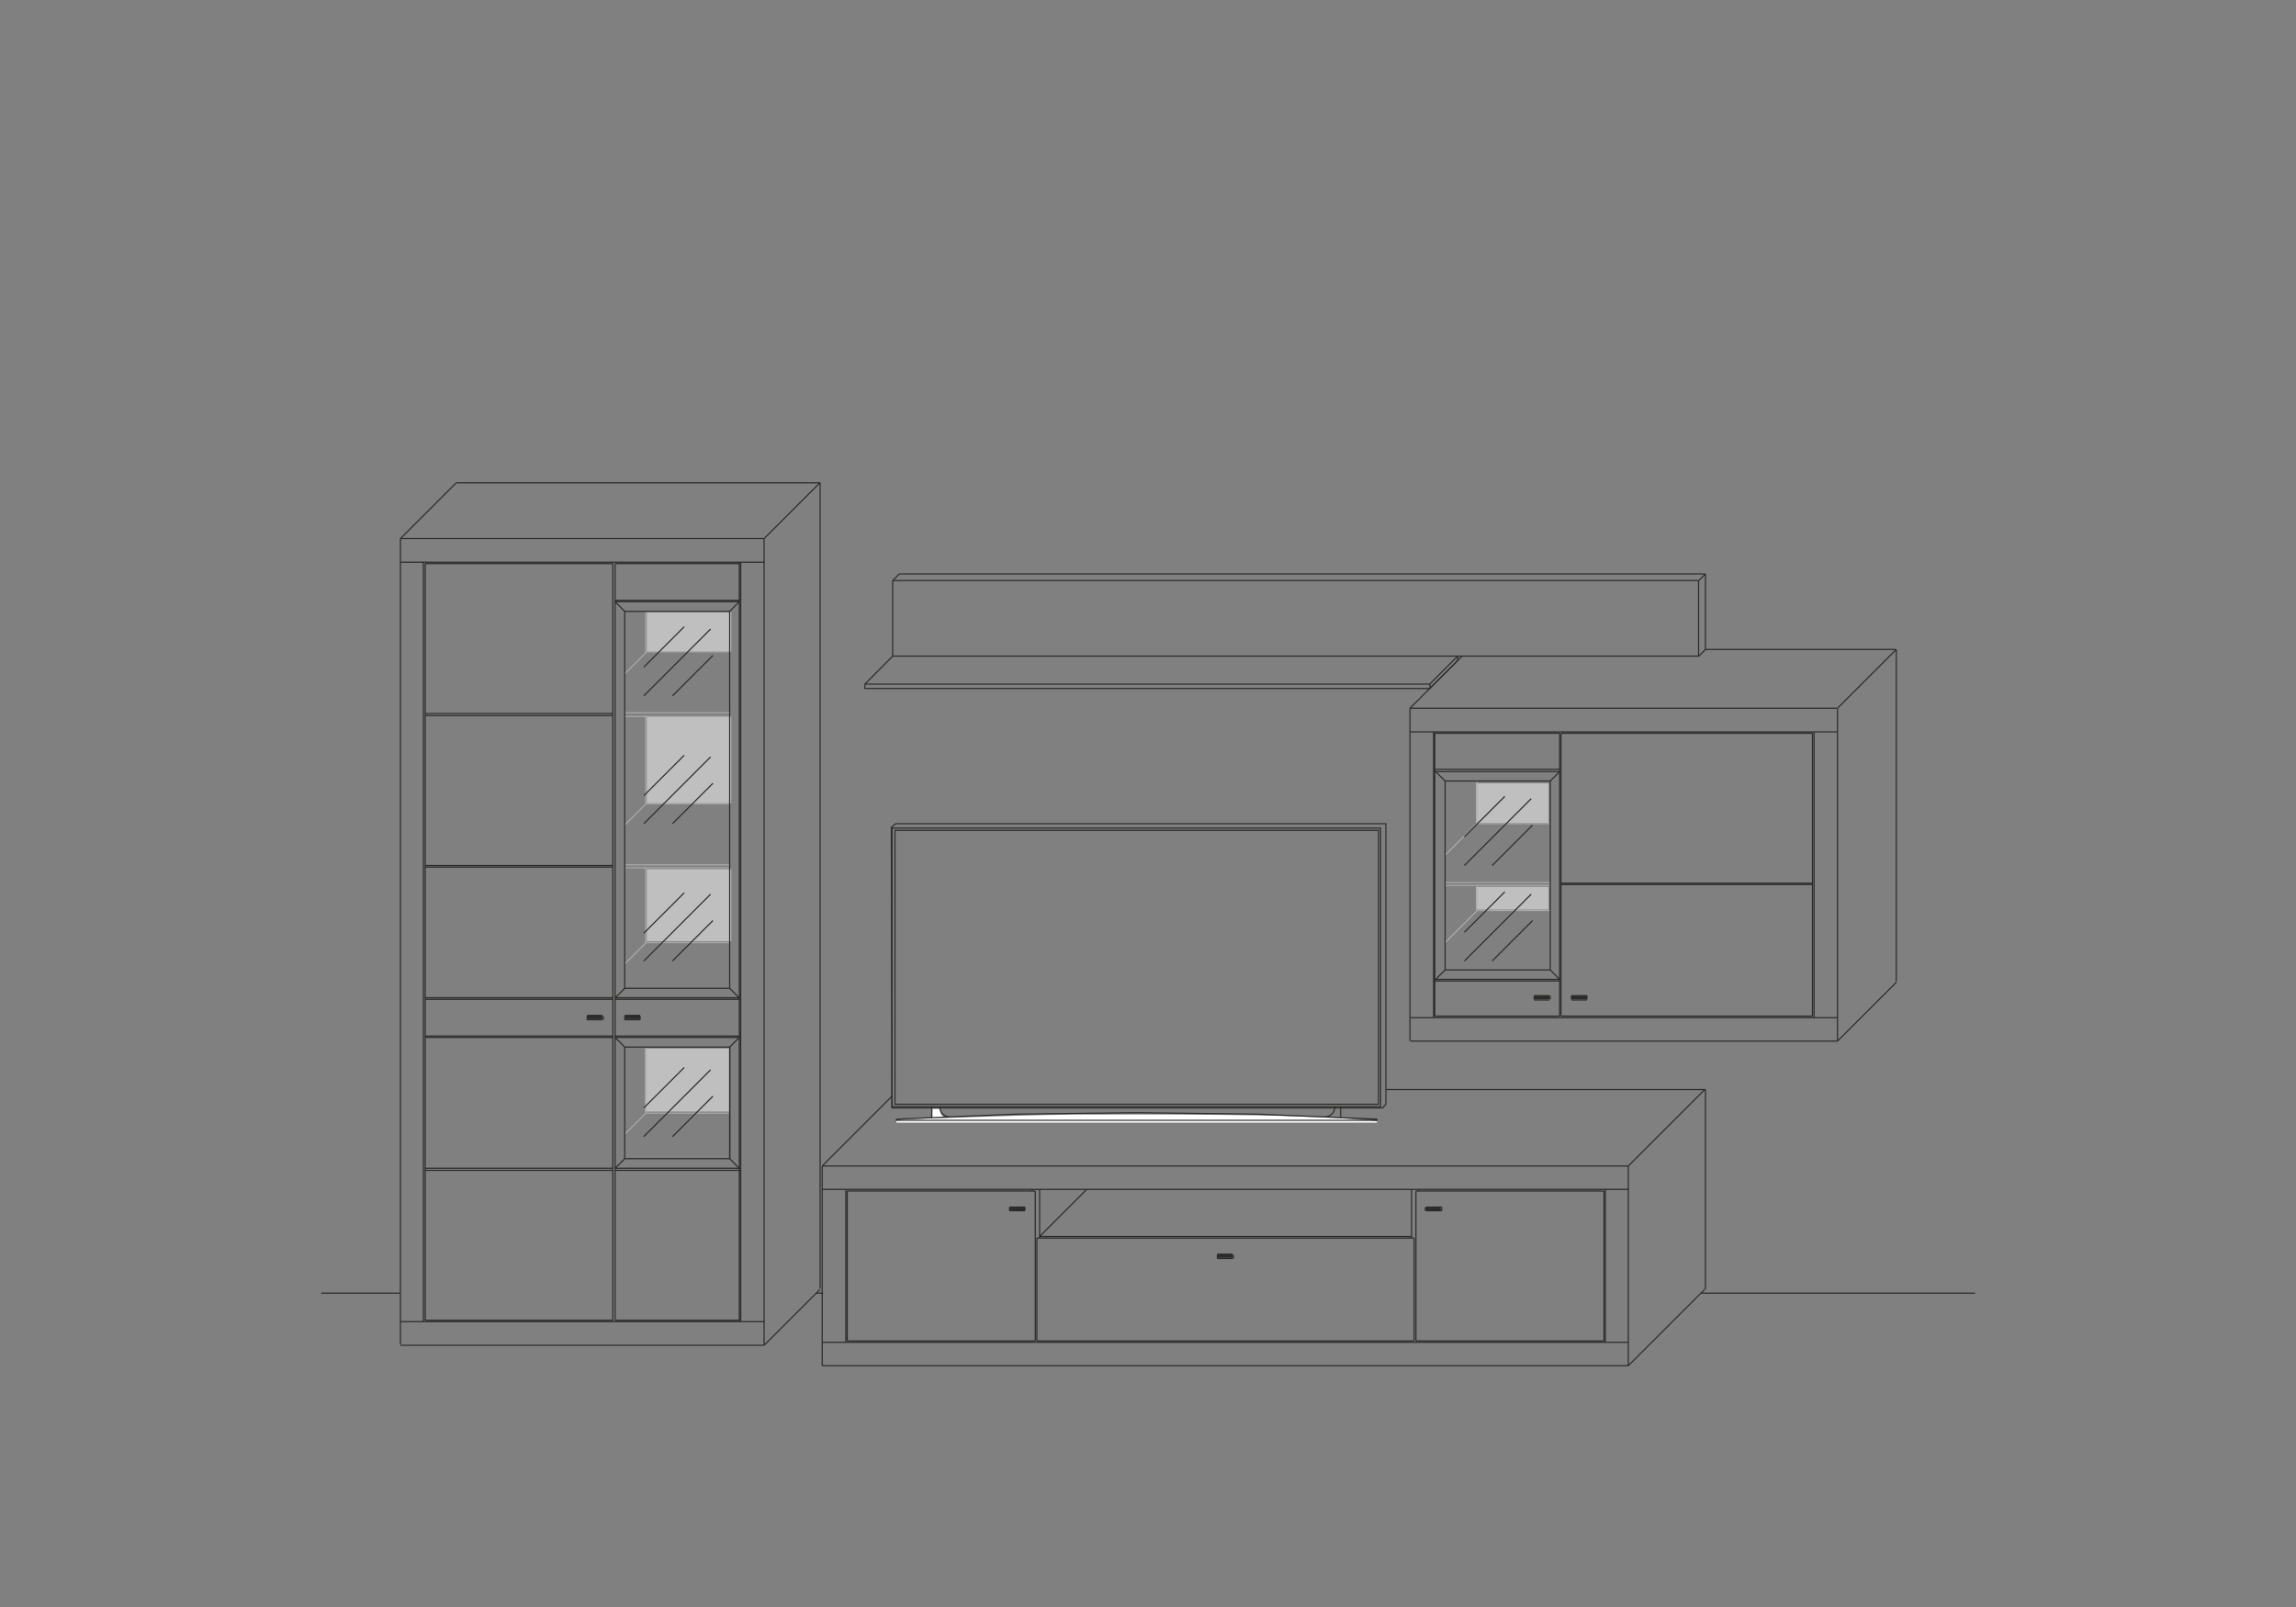 <?xml version="1.0" encoding="UTF-8"?>
<svg xmlns="http://www.w3.org/2000/svg" xmlns:xlink="http://www.w3.org/1999/xlink" id="Ebene_1" data-name="Ebene 1" version="1.1" viewBox="0 0 1000 700">
  <rect x="0" y="0" width="1000" height="700" fill="#808080" stroke="none"/>
  <defs>
    <style>
      .cls-1 {
        stroke: #a9a9a9;
      }

      .cls-1, .cls-2, .cls-3 {
        fill: none;
      }

      .cls-1, .cls-3 {
        stroke-miterlimit: 10;
        stroke-width: .5px;
      }

      .cls-4 {
        clip-path: url(#clippath);
      }

      .cls-2, .cls-5, .cls-6, .cls-7 {
        stroke-width: 0px;
      }

      .cls-8 {
        clip-path: url(#clippath-1);
      }

      .cls-9 {
        clip-path: url(#clippath-4);
      }

      .cls-10 {
        clip-path: url(#clippath-3);
      }

      .cls-11 {
        clip-path: url(#clippath-2);
      }

      .cls-12 {
        clip-path: url(#clippath-7);
      }

      .cls-13 {
        clip-path: url(#clippath-8);
      }

      .cls-14 {
        clip-path: url(#clippath-6);
      }

      .cls-15 {
        clip-path: url(#clippath-5);
      }

      .cls-16 {
        clip-path: url(#clippath-9);
      }

      .cls-17 {
        clip-path: url(#clippath-20);
      }

      .cls-18 {
        clip-path: url(#clippath-21);
      }

      .cls-19 {
        clip-path: url(#clippath-24);
      }

      .cls-20 {
        clip-path: url(#clippath-23);
      }

      .cls-21 {
        clip-path: url(#clippath-22);
      }

      .cls-22 {
        clip-path: url(#clippath-25);
      }

      .cls-23 {
        clip-path: url(#clippath-27);
      }

      .cls-24 {
        clip-path: url(#clippath-28);
      }

      .cls-25 {
        clip-path: url(#clippath-26);
      }

      .cls-26 {
        clip-path: url(#clippath-29);
      }

      .cls-27 {
        clip-path: url(#clippath-34);
      }

      .cls-28 {
        clip-path: url(#clippath-35);
      }

      .cls-29 {
        clip-path: url(#clippath-36);
      }

      .cls-30 {
        clip-path: url(#clippath-37);
      }

      .cls-31 {
        clip-path: url(#clippath-39);
      }

      .cls-32 {
        clip-path: url(#clippath-33);
      }

      .cls-33 {
        clip-path: url(#clippath-32);
      }

      .cls-34 {
        clip-path: url(#clippath-30);
      }

      .cls-35 {
        clip-path: url(#clippath-38);
      }

      .cls-36 {
        clip-path: url(#clippath-31);
      }

      .cls-37 {
        clip-path: url(#clippath-14);
      }

      .cls-38 {
        clip-path: url(#clippath-13);
      }

      .cls-39 {
        clip-path: url(#clippath-12);
      }

      .cls-40 {
        clip-path: url(#clippath-10);
      }

      .cls-41 {
        clip-path: url(#clippath-15);
      }

      .cls-42 {
        clip-path: url(#clippath-17);
      }

      .cls-43 {
        clip-path: url(#clippath-16);
      }

      .cls-44 {
        clip-path: url(#clippath-19);
      }

      .cls-45 {
        clip-path: url(#clippath-11);
      }

      .cls-46 {
        clip-path: url(#clippath-18);
      }

      .cls-3 {
        stroke: #2b2b2a;
      }

      .cls-5 {
        fill: #2b2b2a;
      }

      .cls-6 {
        fill: #fff;
      }

      .cls-7 {
        fill: #bfbfbf;
      }
    </style>
    <clipPath id="clippath">
      <rect class="cls-2" x="139.2" y="209.7" width="721.6" height="385.6"></rect>
    </clipPath>
    <clipPath id="clippath-1">
      <rect class="cls-2" x="139.2" y="209.7" width="721.6" height="385.6"></rect>
    </clipPath>
    <clipPath id="clippath-2">
      <rect class="cls-2" x="139.2" y="209.7" width="721.6" height="385.6"></rect>
    </clipPath>
    <clipPath id="clippath-3">
      <rect class="cls-2" x="139.2" y="209.7" width="721.6" height="385.6"></rect>
    </clipPath>
    <clipPath id="clippath-4">
      <rect class="cls-2" x="139.2" y="209.7" width="721.6" height="385.6"></rect>
    </clipPath>
    <clipPath id="clippath-5">
      <rect class="cls-2" x="139.2" y="209.7" width="721.6" height="385.6"></rect>
    </clipPath>
    <clipPath id="clippath-6">
      <rect class="cls-2" x="139.2" y="209.7" width="721.6" height="385.6"></rect>
    </clipPath>
    <clipPath id="clippath-7">
      <rect class="cls-2" x="139.2" y="209.7" width="721.6" height="385.6"></rect>
    </clipPath>
    <clipPath id="clippath-8">
      <rect class="cls-2" x="139.2" y="209.7" width="721.6" height="385.6"></rect>
    </clipPath>
    <clipPath id="clippath-9">
      <rect class="cls-2" x="243.2" y="243.9" width="103.4" height="189.8"></rect>
    </clipPath>
    <clipPath id="clippath-10">
      <rect class="cls-2" x="139.2" y="209.7" width="721.6" height="385.6"></rect>
    </clipPath>
    <clipPath id="clippath-11">
      <rect class="cls-2" x="243.2" y="433.7" width="103.4" height="74.2"></rect>
    </clipPath>
    <clipPath id="clippath-12">
      <rect class="cls-2" x="272.1" y="456.1" width="45.8" height="48.6"></rect>
    </clipPath>
    <clipPath id="clippath-13">
      <rect class="cls-2" x="139.2" y="209.7" width="721.6" height="385.6"></rect>
    </clipPath>
    <clipPath id="clippath-14">
      <rect class="cls-2" x="139.2" y="209.7" width="721.6" height="385.6"></rect>
    </clipPath>
    <clipPath id="clippath-15">
      <rect class="cls-2" x="139.2" y="209.7" width="721.6" height="385.6"></rect>
    </clipPath>
    <clipPath id="clippath-16">
      <rect class="cls-2" x="139.2" y="209.7" width="721.6" height="385.6"></rect>
    </clipPath>
    <clipPath id="clippath-17">
      <rect class="cls-2" x="139.2" y="209.7" width="721.6" height="385.6"></rect>
    </clipPath>
    <clipPath id="clippath-18">
      <rect class="cls-2" x="139.2" y="209.7" width="721.6" height="385.6"></rect>
    </clipPath>
    <clipPath id="clippath-19">
      <rect class="cls-2" x="139.2" y="209.7" width="721.6" height="385.6"></rect>
    </clipPath>
    <clipPath id="clippath-20">
      <rect class="cls-2" x="139.2" y="209.7" width="721.6" height="385.6"></rect>
    </clipPath>
    <clipPath id="clippath-21">
      <rect class="cls-2" x="139.2" y="209.7" width="721.6" height="385.6"></rect>
    </clipPath>
    <clipPath id="clippath-22">
      <rect class="cls-2" x="139.2" y="209.7" width="721.6" height="385.6"></rect>
    </clipPath>
    <clipPath id="clippath-23">
      <rect class="cls-2" x="139.2" y="209.7" width="721.6" height="385.6"></rect>
    </clipPath>
    <clipPath id="clippath-24">
      <rect class="cls-2" x="139.2" y="209.7" width="721.6" height="385.6"></rect>
    </clipPath>
    <clipPath id="clippath-25">
      <rect class="cls-2" x="600.7" y="317.8" width="103.4" height="107.8"></rect>
    </clipPath>
    <clipPath id="clippath-26">
      <rect class="cls-2" x="629.4" y="385.7" width="45.8" height="36.5"></rect>
    </clipPath>
    <clipPath id="clippath-27">
      <rect class="cls-2" x="139.2" y="209.7" width="721.6" height="385.6"></rect>
    </clipPath>
    <clipPath id="clippath-28">
      <rect class="cls-2" x="139.2" y="209.7" width="721.6" height="385.6"></rect>
    </clipPath>
    <clipPath id="clippath-29">
      <rect class="cls-2" x="139.2" y="209.7" width="721.6" height="385.6"></rect>
    </clipPath>
    <clipPath id="clippath-30">
      <rect class="cls-2" x="139.2" y="209.7" width="721.6" height="385.6"></rect>
    </clipPath>
    <clipPath id="clippath-31">
      <rect class="cls-2" x="347.9" y="263.4" width="315.8" height="39.7"></rect>
    </clipPath>
    <clipPath id="clippath-32">
      <rect class="cls-2" x="139.2" y="209.7" width="721.6" height="385.6"></rect>
    </clipPath>
    <clipPath id="clippath-33">
      <rect class="cls-2" x="139.2" y="209.7" width="721.6" height="385.6"></rect>
    </clipPath>
    <clipPath id="clippath-34">
      <rect class="cls-2" x="139.2" y="209.7" width="721.6" height="385.6"></rect>
    </clipPath>
    <clipPath id="clippath-35">
      <polygon class="cls-2" points="389.8 361.3 389.5 481.3 600.7 481.3 600.7 361.3 389.8 361.3"></polygon>
    </clipPath>
    <clipPath id="clippath-36">
      <rect class="cls-2" x="139.2" y="209.7" width="721.6" height="385.6"></rect>
    </clipPath>
    <clipPath id="clippath-37">
      <rect class="cls-2" x="139.2" y="209.7" width="721.6" height="385.6"></rect>
    </clipPath>
    <clipPath id="clippath-38">
      <rect class="cls-2" x="139.2" y="209.7" width="721.6" height="385.6"></rect>
    </clipPath>
    <clipPath id="clippath-39">
      <rect class="cls-2" x="139.2" y="209.7" width="721.6" height="385.6"></rect>
    </clipPath>
  </defs>
  <g id="Ebene_3" data-name="Ebene 3">
    <g>
      <g class="cls-4">
        <rect class="cls-7" x="281" y="456.7" width="36.8" height="27.5"></rect>
      </g>
      <g class="cls-8">
        <rect class="cls-7" x="281.7" y="378.6" width="36.8" height="31.4"></rect>
      </g>
      <g class="cls-11">
        <rect class="cls-7" x="281.7" y="312.1" width="36.8" height="37.8"></rect>
      </g>
      <g class="cls-10">
        <rect class="cls-7" x="281.7" y="266.6" width="36.8" height="17.3"></rect>
      </g>
      <g class="cls-9">
        <rect class="cls-7" x="642.8" y="341.2" width="31.7" height="17.3"></rect>
      </g>
      <g class="cls-15">
        <rect class="cls-7" x="642.8" y="386.3" width="31.7" height="9.9"></rect>
      </g>
      <g class="cls-14">
        <path class="cls-1" d="M643.2,340.2v18.6h32M643.2,385.7v10.9h32M629.4,410.6l13.8-13.8M629.4,372.5l13.8-13.8M675.2,384.4h-45.8M675.2,385.7h-45.8M281.2,484.9h36.5M281.2,484.9v-28.5M272.1,494.1l9.3-9.3M281.2,283.9h36.5M281.2,283.9v-17.6M272.1,293.5l9.3-9.3M281.2,410.6h36.5M281.2,410.6v-33M272.1,419.9l9.3-9.3M281.2,350.1h36.5M281.2,350.1v-38.4M272.1,359.4l9.3-9.3M272.1,376.7h45.8M272.1,310.5h45.8M272.1,378h45.8M272.1,312.1h45.8"></path>
      </g>
      <g class="cls-12">
        <g>
          <g class="cls-13">
            <g class="cls-16">
              <rect class="cls-2" x="272.1" y="266.3" width="45.8" height="164.2"></rect>
            </g>
          </g>
          <g class="cls-40">
            <g class="cls-45">
              <g class="cls-39">
                <rect class="cls-2" x="272.1" y="456.1" width="45.8" height="48.6"></rect>
              </g>
            </g>
          </g>
        </g>
      </g>
      <g class="cls-38">
        <rect class="cls-5" x="272.1" y="442.3" width="6.7" height="1.6"></rect>
      </g>
      <g class="cls-37">
        <rect class="cls-5" x="255.7" y="442.3" width="6.7" height="1.6"></rect>
      </g>
      <g class="cls-41">
        <g class="cls-43">
          <path class="cls-3" d="M355.6,563.3h2.9M139.9,563.3h34.2M292.9,495.1l17.6-17.6M280.4,482.6l17.6-17.6M280.4,495.1l29.1-29.1M292.9,418.6l17.6-17.6M280.4,406.5l17.6-17.6M280.4,418.6l29.1-29.1M292.9,358.8l17.6-17.6M280.4,346.6l17.6-17.6M280.4,358.8l29.1-29.1M292.9,303.1l17.6-17.6M280.4,290.6l17.6-17.6M280.4,303.1l29.1-29.1M272.1,456.1h45.8v48.6h-45.8v-48.6h0ZM357.2,210.3v351M198.8,210.3h158.4M332.8,234.6l24.3-24.3M174.4,234.6l24.3-24.3M332.8,586l24.3-24.3M255.7,442.3h6.7M255.7,444.2h6.7M255.7,444.2v-1.6M262.8,444.2v-1.6M278.8,442.3h-6.7M278.8,444.2h-6.7M278.8,444.2v-1.6M272.1,444.2v-1.6M267.9,451.3h54.4M267.9,435.3h54.4M267.9,509.8h54.4M267.9,261.5h54.4M317.8,504.7l4.2,4.2M272.1,504.7l-4.2,4.2M317.8,456.1l4.2-4.2M267.9,451.9l4.2,4.2M272.1,430.5l-4.2,4.2M317.8,430.5l4.2,4.2M317.8,266.3l4.2-4.2M267.9,262.1l4.2,4.2M272.1,504.7h45.8M272.1,430.5h45.8M272.1,456.1h45.8M272.1,504.7v-48.6M272.1,430.5v-164.2M317.8,504.7v-48.6M317.8,430.5v-164.2M272.1,266.3h45.8M267.9,262.1h54.4M174.4,575.7h158.3M267.9,575.1h54.4M185.2,575.1h81.9M267.9,508.9h54.4M185.2,509.8h81.9M185.2,508.9h81.9M185.2,451.9h81.9M267.9,451.9h54.4M185.2,451.3h81.9M267.9,434.6h54.4M185.2,435.3h81.9M185.2,434.6h81.9M185.2,377.7h81.9M185.2,377h81.9M185.2,311.7h81.9M185.2,310.8h81.9M332.8,234.6h-158.4M184.4,575.7V244.9M322.6,575.7V244.9M185.2,575.1V245.5M322,575.1V245.5M174.4,244.9h158.3M185.2,245.5h81.9M267.9,245.5h54.4M267.9,575.1V245.5M266.9,575.1V245.5M174.4,586h158.3M174.4,234.6v351M332.8,586V234.6"></path>
        </g>
      </g>
      <g class="cls-42">
        <rect class="cls-5" x="530.2" y="546.3" width="6.7" height="1.6"></rect>
      </g>
      <g class="cls-46">
        <rect class="cls-5" x="439.7" y="525.8" width="6.7" height="1.6"></rect>
      </g>
      <g class="cls-44">
        <rect class="cls-5" x="620.8" y="525.8" width="6.7" height="1.6"></rect>
      </g>
      <g class="cls-17">
        <g class="cls-18">
          <path class="cls-3" d="M452.8,538.6l20.5-20.5M740.8,563.3h119.4M742.8,474.6v87M603.6,474.6h139.2M709.2,594.9l33.3-33.3M709.2,507.9l33.3-33.3M358.1,507.9l30.4-30.4M449.6,518.8v-.6M617.9,518.8v-.6M452.8,539.3v-21.4M614.8,539.3v-21.4M627.9,525.8h-6.7M627.9,527.4h-6.7M627.9,527.4v-1.6M620.8,527.4v-1.6M439.7,525.8h6.7M439.7,527.4h6.7M439.7,527.4v-1.6M446.4,527.4v-1.6M530.2,546.3h6.7M530.2,548.2h6.7M530.2,548.2v-1.6M537.2,548.2v-1.6M615.9,584.1v-44.8M451.6,584.1v-44.8M698.6,518.8h-81.9M450.9,518.8h-81.9M616.7,584.1v-65.3M450.9,584.1v-65.3M614.8,538.6h-161.9M709.2,594.9h-351.1M615.9,539.3h-164.4M709.2,584.7h-351.1M698.6,584.1h-81.9M615.9,584.1h-164.4M450.9,584.1h-81.9M709.2,507.9v87M358.1,507.9h351M358.1,594.9v-87M699.2,584.7v-66.6M368.4,584.7v-66.6M698.6,584.1v-65.3M369,584.1v-65.3M709.2,518.1h-351.1"></path>
        </g>
      </g>
      <g class="cls-21">
        <rect class="cls-5" x="684.4" y="433.7" width="6.7" height="1.6"></rect>
      </g>
      <g class="cls-20">
        <g class="cls-19">
          <g class="cls-22">
            <g class="cls-25">
              <rect class="cls-2" x="629.4" y="340.2" width="45.8" height="82.2"></rect>
            </g>
          </g>
        </g>
      </g>
      <g class="cls-23">
        <rect class="cls-5" x="668.2" y="433.7" width="6.7" height="1.6"></rect>
      </g>
      <g class="cls-24">
        <path class="cls-3" d="M739.8,252.9v33M388.8,252.9h351M388.8,285.8v-33M649.9,418.6l17.6-17.6M637.8,406.1l17.6-17.6M637.8,418.6l29.1-29.1M649.9,377l17.6-17.6M637.8,364.5l17.6-17.6M637.8,377l29.1-29.1M825.9,282.9v144.7M742.8,282.9h82.9M614.1,308.5l22.7-22.7M800.3,308.5l25.6-25.6M800.3,453.5l25.6-25.6M668.2,435.6h6.7M668.2,433.7h6.7M668.2,433.7v1.6M675.2,433.7v1.6M679.3,427.3h-54.4M679.3,335.1h-54.4M675.2,422.5l4.2,4.2M629.4,422.5l-4.2,4.2M629.4,340.2l-4.2-4.2M679.3,336.1l-4.2,4.2M675.2,422.5h-45.8M675.2,422.5v-82.3M629.4,422.5v-82.3M675.2,340.2h-45.8M679.3,336.1h-54.4M679.3,426.6h-54.4M691.2,435.6h-6.7M691.2,433.7h-6.7M691.2,433.7v1.6M684.4,433.7v1.6M624.9,442.6h54.4M624.9,319.4h54.4M624.9,442.6v-123.2M679.3,442.6v-123.2M800.3,443.3h-185.9M789.4,442.6h-109.4M789.4,385.3h-109.4M789.4,384.7h-109.4M789.4,319.4h-109.4M614.1,308.5h185.9M790.1,443.3v-124.5M624.4,443.3v-124.5M789.4,442.6v-123.2M800.3,318.8h-185.9M679.9,442.6v-123.2M800.3,453.5h-185.9M800.3,308.5v144.7M614.1,453.5v-145"></path>
      </g>
      <g class="cls-26">
        <g class="cls-34">
          <g class="cls-36">
            <rect class="cls-2" x="376.7" y="285.8" width="258.2" height="14.1"></rect>
          </g>
        </g>
      </g>
      <g class="cls-33">
        <path class="cls-3" d="M634.9,285.8v1.9M376.7,298h246.1v1.9h-246.1v-1.9h0ZM742.8,282.9l-2.9,2.9M388.8,285.8h351M634.9,287.7l-12.2,12.2M634.9,285.8l-12.2,12.2M742.8,250l-2.9,2.9M742.8,250v33M391.7,250h351M388.8,252.9l2.9-2.9M388.8,285.8l-12.1,12.2"></path>
      </g>
      <g class="cls-32">
        <polygon class="cls-3" points="388.2 360.4 388.5 482.6 602.2 482.6 603.6 481 603.6 358.8 390.1 358.8 388.2 360.4"></polygon>
      </g>
      <g class="cls-27">
        <g class="cls-28">
          <rect class="cls-2" x="389.5" y="361.3" width="211.2" height="120.3"></rect>
        </g>
      </g>
      <g class="cls-29">
        <g>
          <g class="cls-30">
            <path class="cls-6" d="M406.1,482.9v4.2l6.1-.3s-2.6.3-2.9-3.8h-3.2Z"></path>
          </g>
          <g class="cls-35">
            <path class="cls-6" d="M390.4,487.7s71.4-2.6,84.2-2.2c12.8,0,95-.6,120.6,2.6,0-.3,4.5.3,4.5.3v.6h-209.3v-1.3h0Z"></path>
          </g>
          <g class="cls-31">
            <path class="cls-3" d="M576.9,486.5c2.6,0,4.5-1.9,4.5-4.5M583.9,482v4.8M599.7,488.1v-.6l-52.5-2.2-52.2-.6-52.2.6-52.2,2.2M390.4,487.4v.6M409.3,482c0,2.6,1.9,4.5,4.5,4.5M390.4,487.4v.6h209.3M390.4,482h-1.9,17.3v4.8M600.4,481h-210.6v-119.3h210.6v119.4h0ZM388.5,360.7h1.6M388.5,360.7h212.8v121.3h-212.8v-121.3Z"></path>
          </g>
        </g>
      </g>
    </g>
  </g>
</svg>
